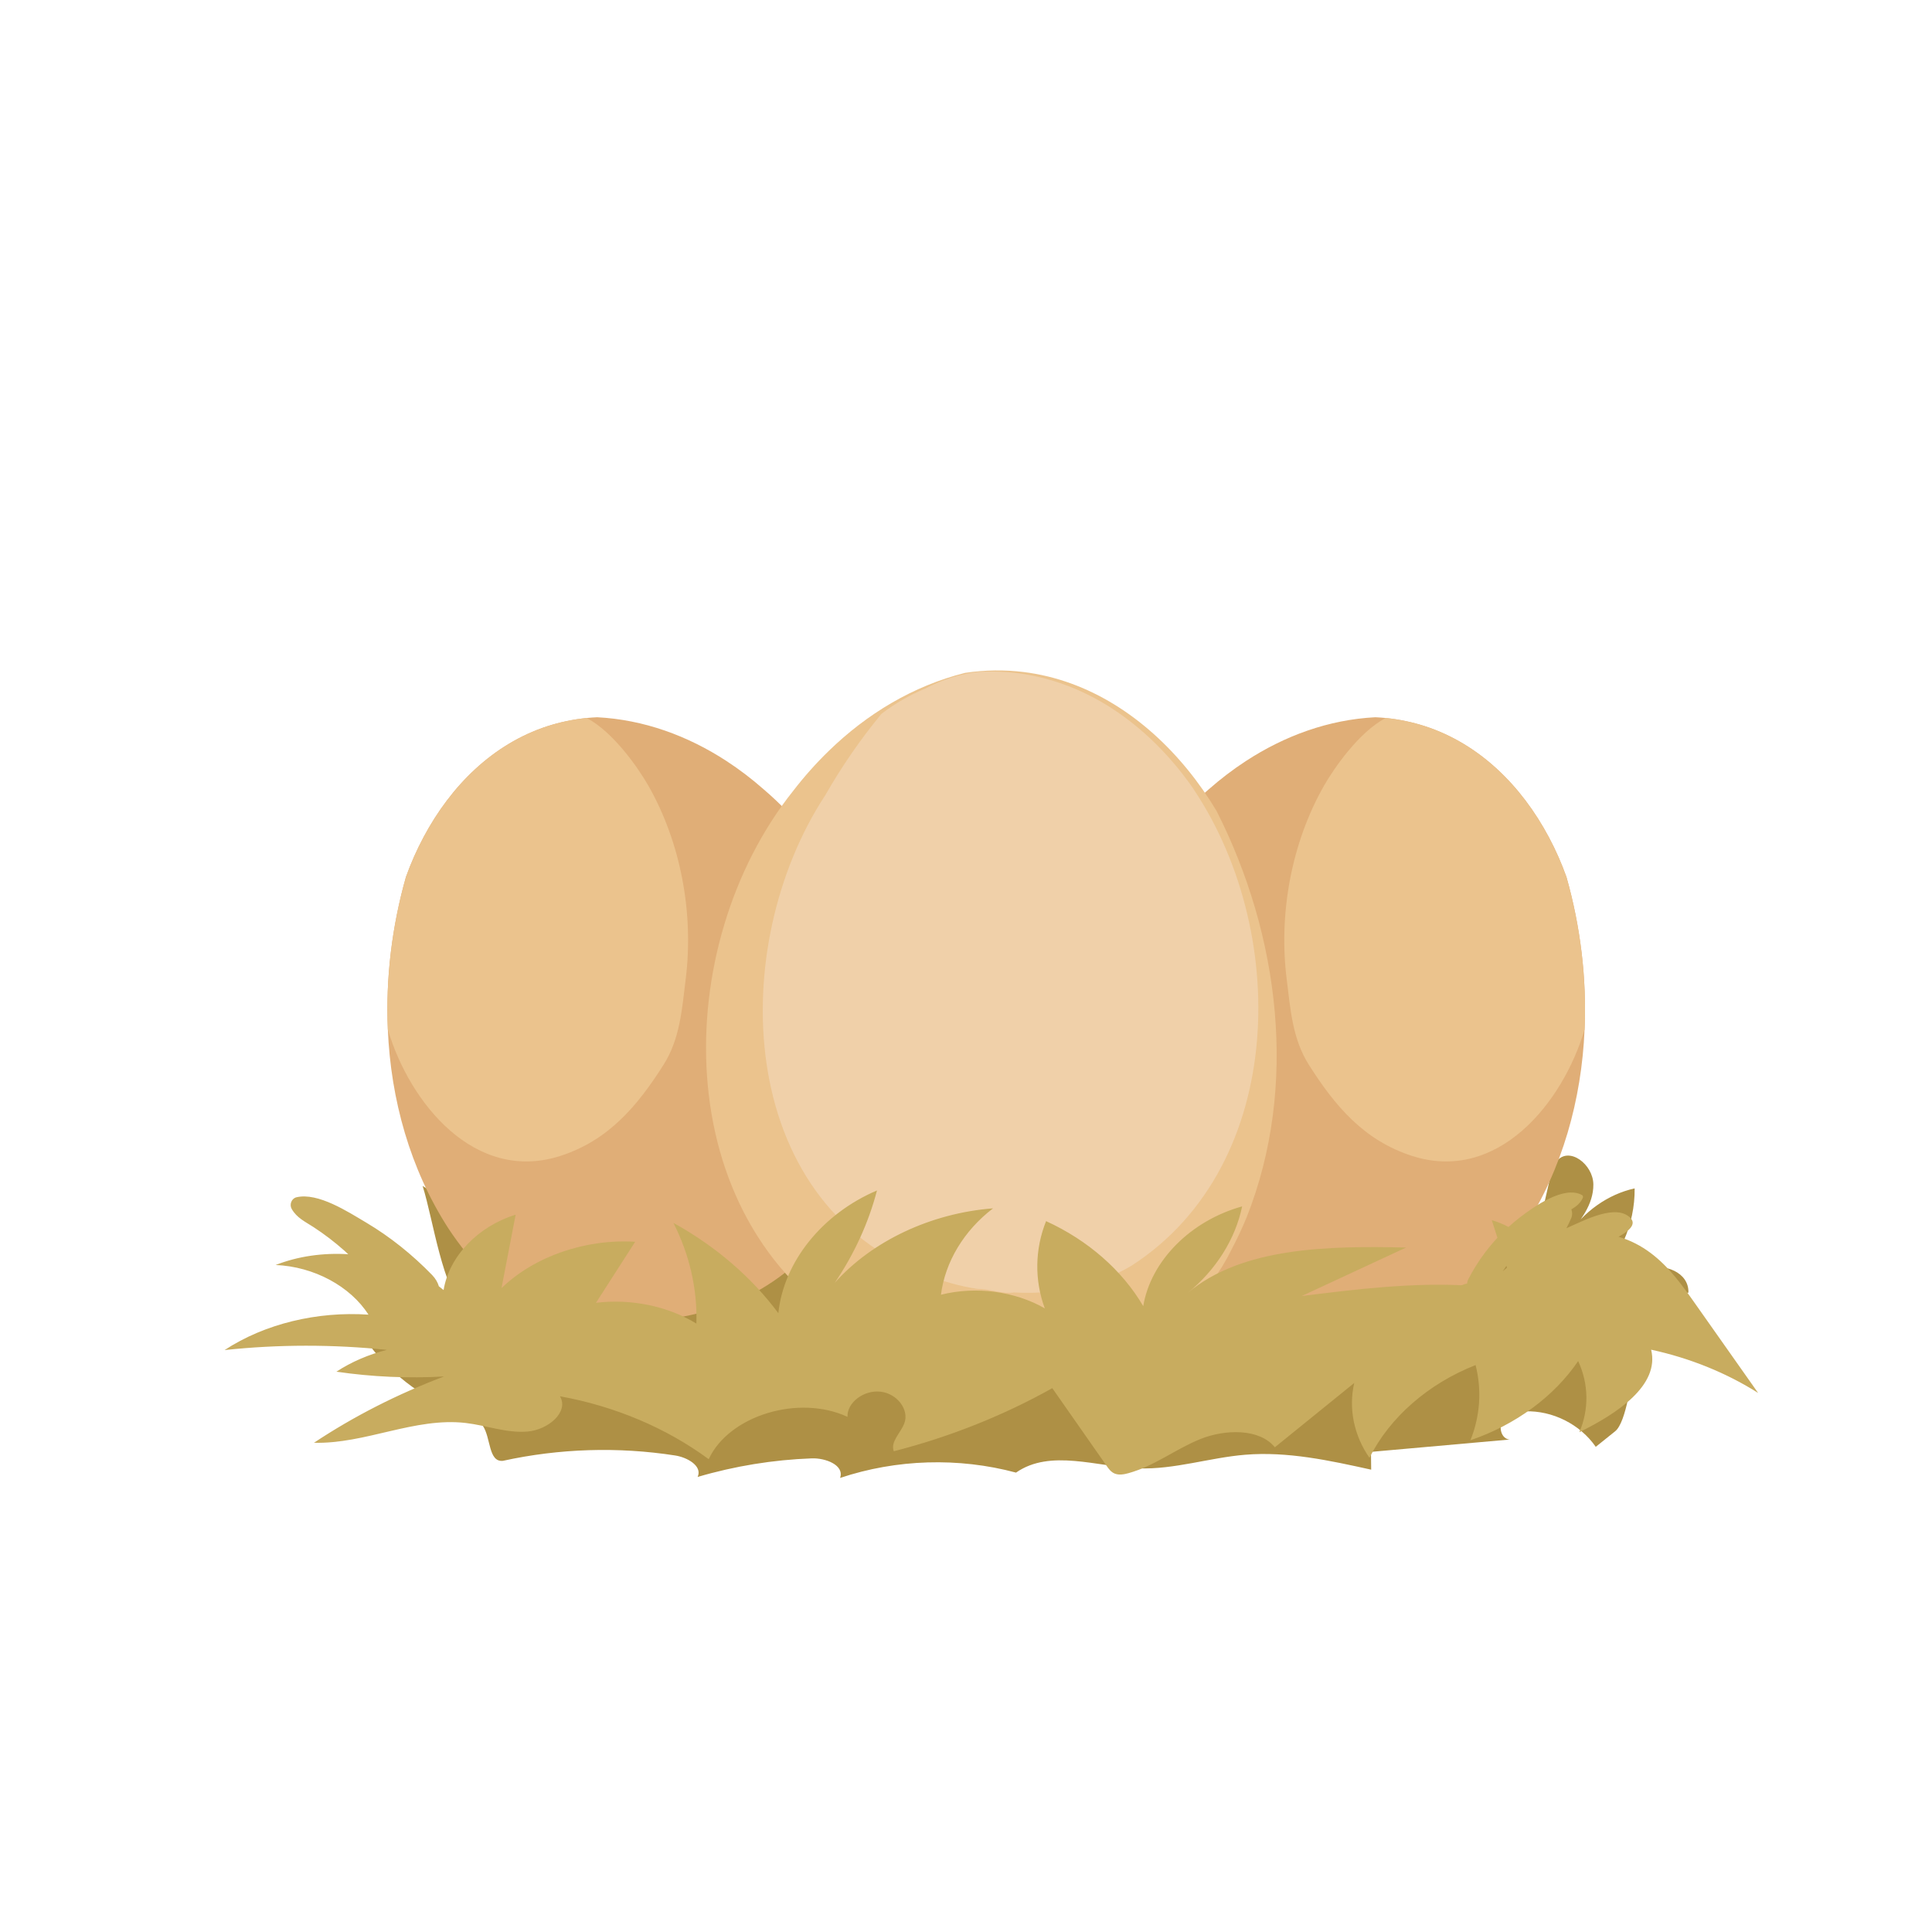 <?xml version="1.0" encoding="utf-8"?>
<!-- Generator: Adobe Illustrator 17.0.0, SVG Export Plug-In . SVG Version: 6.00 Build 0)  -->
<!DOCTYPE svg PUBLIC "-//W3C//DTD SVG 1.1//EN" "http://www.w3.org/Graphics/SVG/1.1/DTD/svg11.dtd">
<svg version="1.1" id="Capa_1" xmlns="http://www.w3.org/2000/svg" xmlns:xlink="http://www.w3.org/1999/xlink" x="0px" y="0px"
	 width="100px" height="100px" viewBox="0 0 100 100" enable-background="new 0 0 100 100" xml:space="preserve">
<g>
	<path fill="#AE9045" d="M83.602,74.081c-0.333,0.27-0.67,0.537-1.006,0.807c-0.81-1.168-2.235-1.884-3.658-1.838
		c-0.429,0.014-0.902,0.12-1.151,0.471c-0.249,0.351-0.067,0.978,0.363,0.988c-2.396,0.214-4.793,0.427-7.189,0.64
		c0.003,0.307,0.008,0.615,0.011,0.921c-2.145-0.474-4.328-0.952-6.516-0.773c-1.852,0.152-3.661,0.769-5.517,0.705
		c-2.167-0.075-4.571-1.02-6.35,0.22c-2.976-0.798-6.185-0.7-9.106,0.276c0.234-0.667-0.764-1.04-1.469-1.013
		c-1.997,0.073-3.986,0.397-5.904,0.961c0.259-0.569-0.542-1.015-1.161-1.11c-2.955-0.46-5.999-0.365-8.921,0.277
		c-0.755,0.071-0.615-1.189-1.039-1.819c-0.232-0.344-0.659-0.485-1.052-0.628c-1.871-0.682-3.543-1.901-4.766-3.474
		c1.689,0.368,3.442,0.056,5.17-0.039c3.595-0.197,7.169,0.547,10.762,0.773c8.28,0.523,16.491-1.705,24.784-1.958
		c6.187-0.188,12.452,0.718,18.535-0.439c1.607-0.307,4.579-1.132,5.871,0.389c0.531,0.625,0.424,1.394,0.295,2.141
		C84.463,71.278,84.185,73.614,83.602,74.081z"/>
	<path fill="#AE9045" d="M21.875,61.384c1.351,0.81,2.527,1.992,3.395,3.413c-0.868-1.904-0.035-4.542,1.7-5.4
		c0.027,1.355,0.053,2.711,0.08,4.068c1.105-2.282,3.056-4.022,5.28-4.707c-0.775,1.512-1.733,2.901-2.843,4.118
		c0.883-0.773,2.041-1.136,3.151-0.985c-0.394,1.62-0.315,3.383,0.222,4.951c0.678-2.235,1.358-4.469,2.039-6.703
		c0.454,1.707,0.524,3.542,0.2,5.287c0.03-0.938,0.186-1.973,0.835-2.562c0.649-0.588,1.889-0.264,1.931,0.673
		c-0.058-1.073-0.06-2.152-0.006-3.226c0.549-0.249,0.913,0.66,0.951,1.328c0.118,1.981,0.152,3.969,0.096,5.954
		c0.485-2.403,2.107-4.473,4.162-5.313c-0.535,1.451-1.08,2.981-0.926,4.544c1.034-1.872,2.068-3.744,3.103-5.616
		c-0.164,2.187,0.668,4.437,2.158,5.847c-0.462-0.908,0.331-1.95,1.048-2.612c1.555-1.43,3.527-2.949,5.403-2.151
		c-0.892,0.633-1.561,1.652-1.836,2.799c0.806-0.97,1.674-1.874,2.594-2.703c0.193-0.174,0.425-0.356,0.666-0.294
		c0.307,0.078,0.43,0.485,0.51,0.827c0.342,1.452,1.033,3.068,2.34,3.351c0.048-1.308,0.095-2.615,0.143-3.923
		c0.014-0.365,0.092-0.823,0.408-0.899c0.159-0.039,0.322,0.044,0.462,0.139c1.044,0.703,1.64,2.166,1.432,3.519
		c0.314-1.474,1.167-2.792,2.316-3.578c0.529,0.553,0.169,1.527-0.135,2.264c-0.306,0.737-0.356,1.899,0.345,2.081
		c0.303,0.078,0.609-0.09,0.883-0.252c1.002-0.598,2.003-1.193,3.002-1.79c-0.074,1.104,0.84,2.158,1.82,2.099
		c-0.267-1.913,0.033-3.92,0.84-5.628c0.67,1.948,1.34,3.897,2.011,5.843c0.645-1.391,1.289-2.785,1.934-4.176
		c0.145-0.311,0.313-0.646,0.607-0.759c0.452-0.174,0.928,0.322,0.999,0.853c0.071,0.531-0.136,1.055-0.335,1.544
		c-0.382,0.925-0.763,1.851-1.144,2.776c2.115-1.83,3.909-4.126,5.253-6.721c0.318,1.781,0.426,3.611,0.324,5.425
		c0.31-1.362,0.622-2.726,0.932-4.09c0.075-0.324,0.156-0.665,0.361-0.909c0.638-0.759,1.875,0.17,1.886,1.217
		c0.009,1.047-0.686,1.91-1.338,2.656c0.84-1.26,2.103-2.151,3.475-2.452c0.023,1.875-0.809,3.737-2.157,4.831
		c0.931,0.224,1.831-0.416,2.754-0.687c0.922-0.272,2.222,0.179,2.186,1.253c-6.116,0.825-12.232,1.651-18.348,2.477
		c-7.598,1.027-15.231,2.054-22.884,1.861c-5.042-0.127-10.059-0.784-15.07-1.442c-1.894-0.247-5.48-0.226-6.943-1.808
		C22.863,66.61,22.451,63.234,21.875,61.384z"/>
	<g>
		<g>
			<path fill="#E0AE77" d="M82.018,53.287c-0.156,3.634-1.149,7.206-3.121,10.275c-0.293,0.447-0.609,0.878-0.949,1.297
				c-0.701,0.926-1.603,1.74-2.628,2.384c-0.477,0.283-0.987,0.512-1.541,0.691c-0.555,0.179-1.156,0.307-1.814,0.39
				c-2.527,0.315-5.129,0.045-7.531-0.798c-0.933-0.327-1.824-0.807-2.646-1.404c-0.411-0.298-0.807-0.624-1.183-0.973
				c-7.3-6.533-4.819-18.536,1.968-24.301c0.606-0.532,1.246-1.022,1.916-1.458c2.008-1.309,4.28-2.141,6.695-2.266
				c0.183,0.008,0.364,0.022,0.543,0.039c0.713,0.073,1.391,0.218,2.034,0.426c2.824,0.922,4.991,3.086,6.404,5.737
				c0.354,0.662,0.66,1.355,0.915,2.068C81.802,47.939,82.133,50.627,82.018,53.287z"/>
		</g>
		<path fill="#EBC38D" d="M82.018,53.287c-1.131,3.811-4.505,7.966-8.931,6.543c-2.482-0.8-3.981-2.571-5.344-4.722
			c-0.85-1.344-0.95-2.871-1.145-4.433c-0.423-3.39,0.246-7.058,1.945-10.029c0.506-0.882,1.806-2.766,3.184-3.483
			c0.713,0.073,1.391,0.218,2.034,0.426c2.824,0.922,4.991,3.086,6.404,5.737c0.354,0.662,0.66,1.355,0.915,2.068
			C81.802,47.939,82.133,50.627,82.018,53.287z"/>
	</g>
	<g>
		<path fill="#E0AE77" d="M20.074,53.287c0.156,3.634,1.149,7.206,3.121,10.275c0.293,0.447,0.609,0.878,0.948,1.297
			c0.701,0.926,1.603,1.74,2.628,2.384c0.478,0.283,0.987,0.512,1.542,0.691c0.554,0.179,1.153,0.307,1.815,0.39
			c2.526,0.315,5.127,0.045,7.529-0.798c0.934-0.327,1.823-0.807,2.648-1.404c0.409-0.298,0.807-0.624,1.181-0.973
			c7.3-6.533,4.819-18.536-1.968-24.301c-0.604-0.532-1.245-1.022-1.915-1.458c-2.008-1.309-4.279-2.141-6.695-2.266
			c-0.183,0.008-0.364,0.022-0.542,0.039c-0.714,0.073-1.391,0.218-2.037,0.426c-2.824,0.922-4.988,3.086-6.403,5.737
			c-0.353,0.662-0.66,1.355-0.915,2.068C20.289,47.939,19.958,50.627,20.074,53.287z"/>
	</g>
	<path fill="#EBC38D" d="M20.074,53.287c1.13,3.811,4.505,7.966,8.93,6.543c2.482-0.8,3.982-2.571,5.344-4.722
		c0.851-1.344,0.95-2.871,1.144-4.433c0.423-3.39-0.245-7.058-1.945-10.029c-0.505-0.882-1.805-2.766-3.183-3.483
		c-0.714,0.073-1.391,0.218-2.037,0.426c-2.824,0.922-4.988,3.086-6.403,5.737c-0.353,0.662-0.66,1.355-0.915,2.068
		C20.289,47.939,19.958,50.627,20.074,53.287z"/>
	<g>
		<path fill="#EBC38D" d="M63.748,64.668c-0.589,1.204-1.426,2.323-2.442,3.277c-0.478,0.428-1.003,0.8-1.589,1.124
			c-0.587,0.325-1.234,0.604-1.963,0.843c-2.786,0.915-5.784,1.188-8.686,0.768c-1.127-0.163-2.239-0.51-3.301-1
			c-0.531-0.246-1.05-0.528-1.554-0.838c-9.695-5.764-9.556-19.876-3.166-27.897c0.568-0.737,1.183-1.43,1.843-2.071
			c1.979-1.925,4.361-3.369,7.063-4.047c1.04-0.154,2.048-0.163,3.019-0.044c3.391,0.416,6.32,2.379,8.506,5.061
			c0.547,0.671,1.046,1.386,1.493,2.135c3.264,6.428,4.241,14.253,1.56,21.015C64.297,63.562,64.038,64.121,63.748,64.668z"/>
		<path fill="#F0D0A9" d="M45.623,36.948c-0.532,0.646-1.045,1.324-1.53,2.026c-0.486,0.702-0.945,1.432-1.374,2.182
			c-5.129,7.81-4.71,21.085,5.226,24.822c0.857,0.349,1.732,0.594,2.639,0.734c0.7,0,1.257,0.279,1.903,0.186
			c0.638,0.035,1.278,0.022,1.91-0.043c0.632-0.066,1.257-0.184,1.864-0.357c0.81-0.231,1.593-0.561,2.322-0.996
			c8.07-5.219,8.209-17.514,2.991-24.954c-0.501-0.691-1.05-1.341-1.644-1.94c-1.778-1.793-3.951-3.112-6.406-3.621
			c-0.934-0.193-1.911-0.269-2.922-0.209c-0.922,0.116-1.822,0.394-2.687,0.852C47.083,35.977,46.315,36.415,45.623,36.948z"/>
	</g>
	<path fill="#C8AC5F" d="M80.738,68.856c-0.666-1.899-2.942-2.705-4.775-2.424c-1.271,0.195-0.755,2.218,0.54,1.959
		c1.401-0.277,2.383,0.276,3.491,1.036C80.35,69.672,80.88,69.264,80.738,68.856L80.738,68.856z"/>
	<path fill="#C8AC5F" d="M91,72.099c-1.09-1.546-2.18-3.092-3.271-4.64c-0.659-0.936-1.334-1.887-2.298-2.609
		c-0.481-0.361-1.05-0.66-1.657-0.835c0.511-0.278,0.935-0.629,0.631-0.959c-0.722-0.777-2.379,0.101-3.144,0.433
		c-0.062,0.027-0.121,0.057-0.184,0.085c0.091-0.175,0.177-0.351,0.253-0.533c0.061-0.139,0.055-0.302,0.006-0.445
		c0.243-0.146,0.459-0.307,0.587-0.588c0.024-0.054,0.018-0.122-0.04-0.154c-0.935-0.51-2.491,0.607-3.204,1.151
		c-0.207,0.159-0.407,0.329-0.6,0.503c-0.27-0.145-0.559-0.265-0.863-0.351c0.097,0.303,0.195,0.608,0.29,0.911
		c-0.587,0.631-1.085,1.339-1.49,2.111c-0.065,0.123-0.089,0.246-0.083,0.359c-2.839-0.161-5.727,0.19-8.558,0.545
		c1.801-0.836,3.603-1.672,5.404-2.51c-3.998-0.091-8.479-0.029-11.307,2.352c1.469-1.194,2.47-2.79,2.821-4.482
		c-2.665,0.738-4.732,2.824-5.119,5.163c-1.086-1.856-2.869-3.416-5.029-4.4c-0.581,1.448-0.607,3.053-0.066,4.515
		c-1.548-0.89-3.578-1.157-5.375-0.706c0.215-1.7,1.193-3.323,2.696-4.471c-3.206,0.247-6.261,1.684-8.193,3.855
		c1.008-1.489,1.75-3.107,2.186-4.781c-2.83,1.204-4.83,3.691-5.106,6.352c-1.381-1.863-3.251-3.47-5.432-4.674
		c0.835,1.638,1.244,3.428,1.19,5.21c-1.481-0.901-3.386-1.295-5.197-1.073c0.676-1.054,1.353-2.107,2.029-3.159
		c-2.58-0.158-5.221,0.758-6.919,2.4c0.245-1.266,0.488-2.536,0.732-3.802c-1.956,0.604-3.447,2.164-3.729,3.902
		c-0.081-0.068-0.162-0.132-0.246-0.197c-0.056-0.196-0.168-0.395-0.351-0.586c-1.017-1.046-2.163-1.971-3.418-2.715
		c-0.934-0.553-2.49-1.57-3.602-1.305c-0.26,0.063-0.374,0.38-0.246,0.603c0.269,0.469,0.695,0.657,1.14,0.947
		c0.557,0.364,1.086,0.768,1.583,1.21c0.071,0.061,0.136,0.125,0.205,0.188c-1.285-0.08-2.59,0.097-3.76,0.557
		c1.983,0.082,3.866,1.099,4.806,2.57c-2.637-0.178-5.356,0.463-7.447,1.833c2.786-0.297,5.614-0.299,8.402-0.009
		c-0.945,0.236-1.836,0.621-2.614,1.128c1.836,0.27,3.713,0.354,5.573,0.248c-2.401,0.905-4.67,2.061-6.736,3.432
		c2.666,0.068,5.219-1.332,7.862-1.024c1.068,0.125,2.106,0.531,3.18,0.444c1.075-0.084,2.169-1.011,1.693-1.826
		c2.838,0.511,5.515,1.643,7.698,3.256c1.047-2.263,4.66-3.365,7.184-2.192c-0.033-0.735,0.84-1.401,1.706-1.303
		c0.866,0.097,1.498,0.934,1.236,1.636c-0.185,0.496-0.734,0.954-0.546,1.448c2.903-0.743,5.677-1.85,8.204-3.266
		c0.938,1.339,1.874,2.683,2.813,4.023c0.108,0.158,0.23,0.325,0.427,0.402c0.22,0.085,0.481,0.038,0.712-0.027
		c1.347-0.376,2.421-1.24,3.699-1.758c1.278-0.519,3.07-0.567,3.868,0.421c1.369-1.11,2.738-2.219,4.109-3.329
		c-0.303,1.314-0.018,2.718,0.788,3.873c1.049-2.094,3.047-3.839,5.493-4.8c0.328,1.286,0.236,2.646-0.266,3.891
		c2.33-0.792,4.327-2.26,5.575-4.097c0.546,1.167,0.57,2.501,0.063,3.68c1.94-0.954,4.169-2.418,3.714-4.27
		C87.459,70.291,89.353,71.056,91,72.099z M78,65.613c-0.072,0.061-0.143,0.124-0.214,0.188c0.06-0.093,0.122-0.188,0.184-0.279
		C77.981,65.552,77.989,65.582,78,65.613z M77.425,66.433c-0.007,0.082-0.002,0.163,0.013,0.243
		c-0.042-0.006-0.084-0.012-0.125-0.016C77.348,66.585,77.386,66.508,77.425,66.433z"/>
</g>
</svg>
